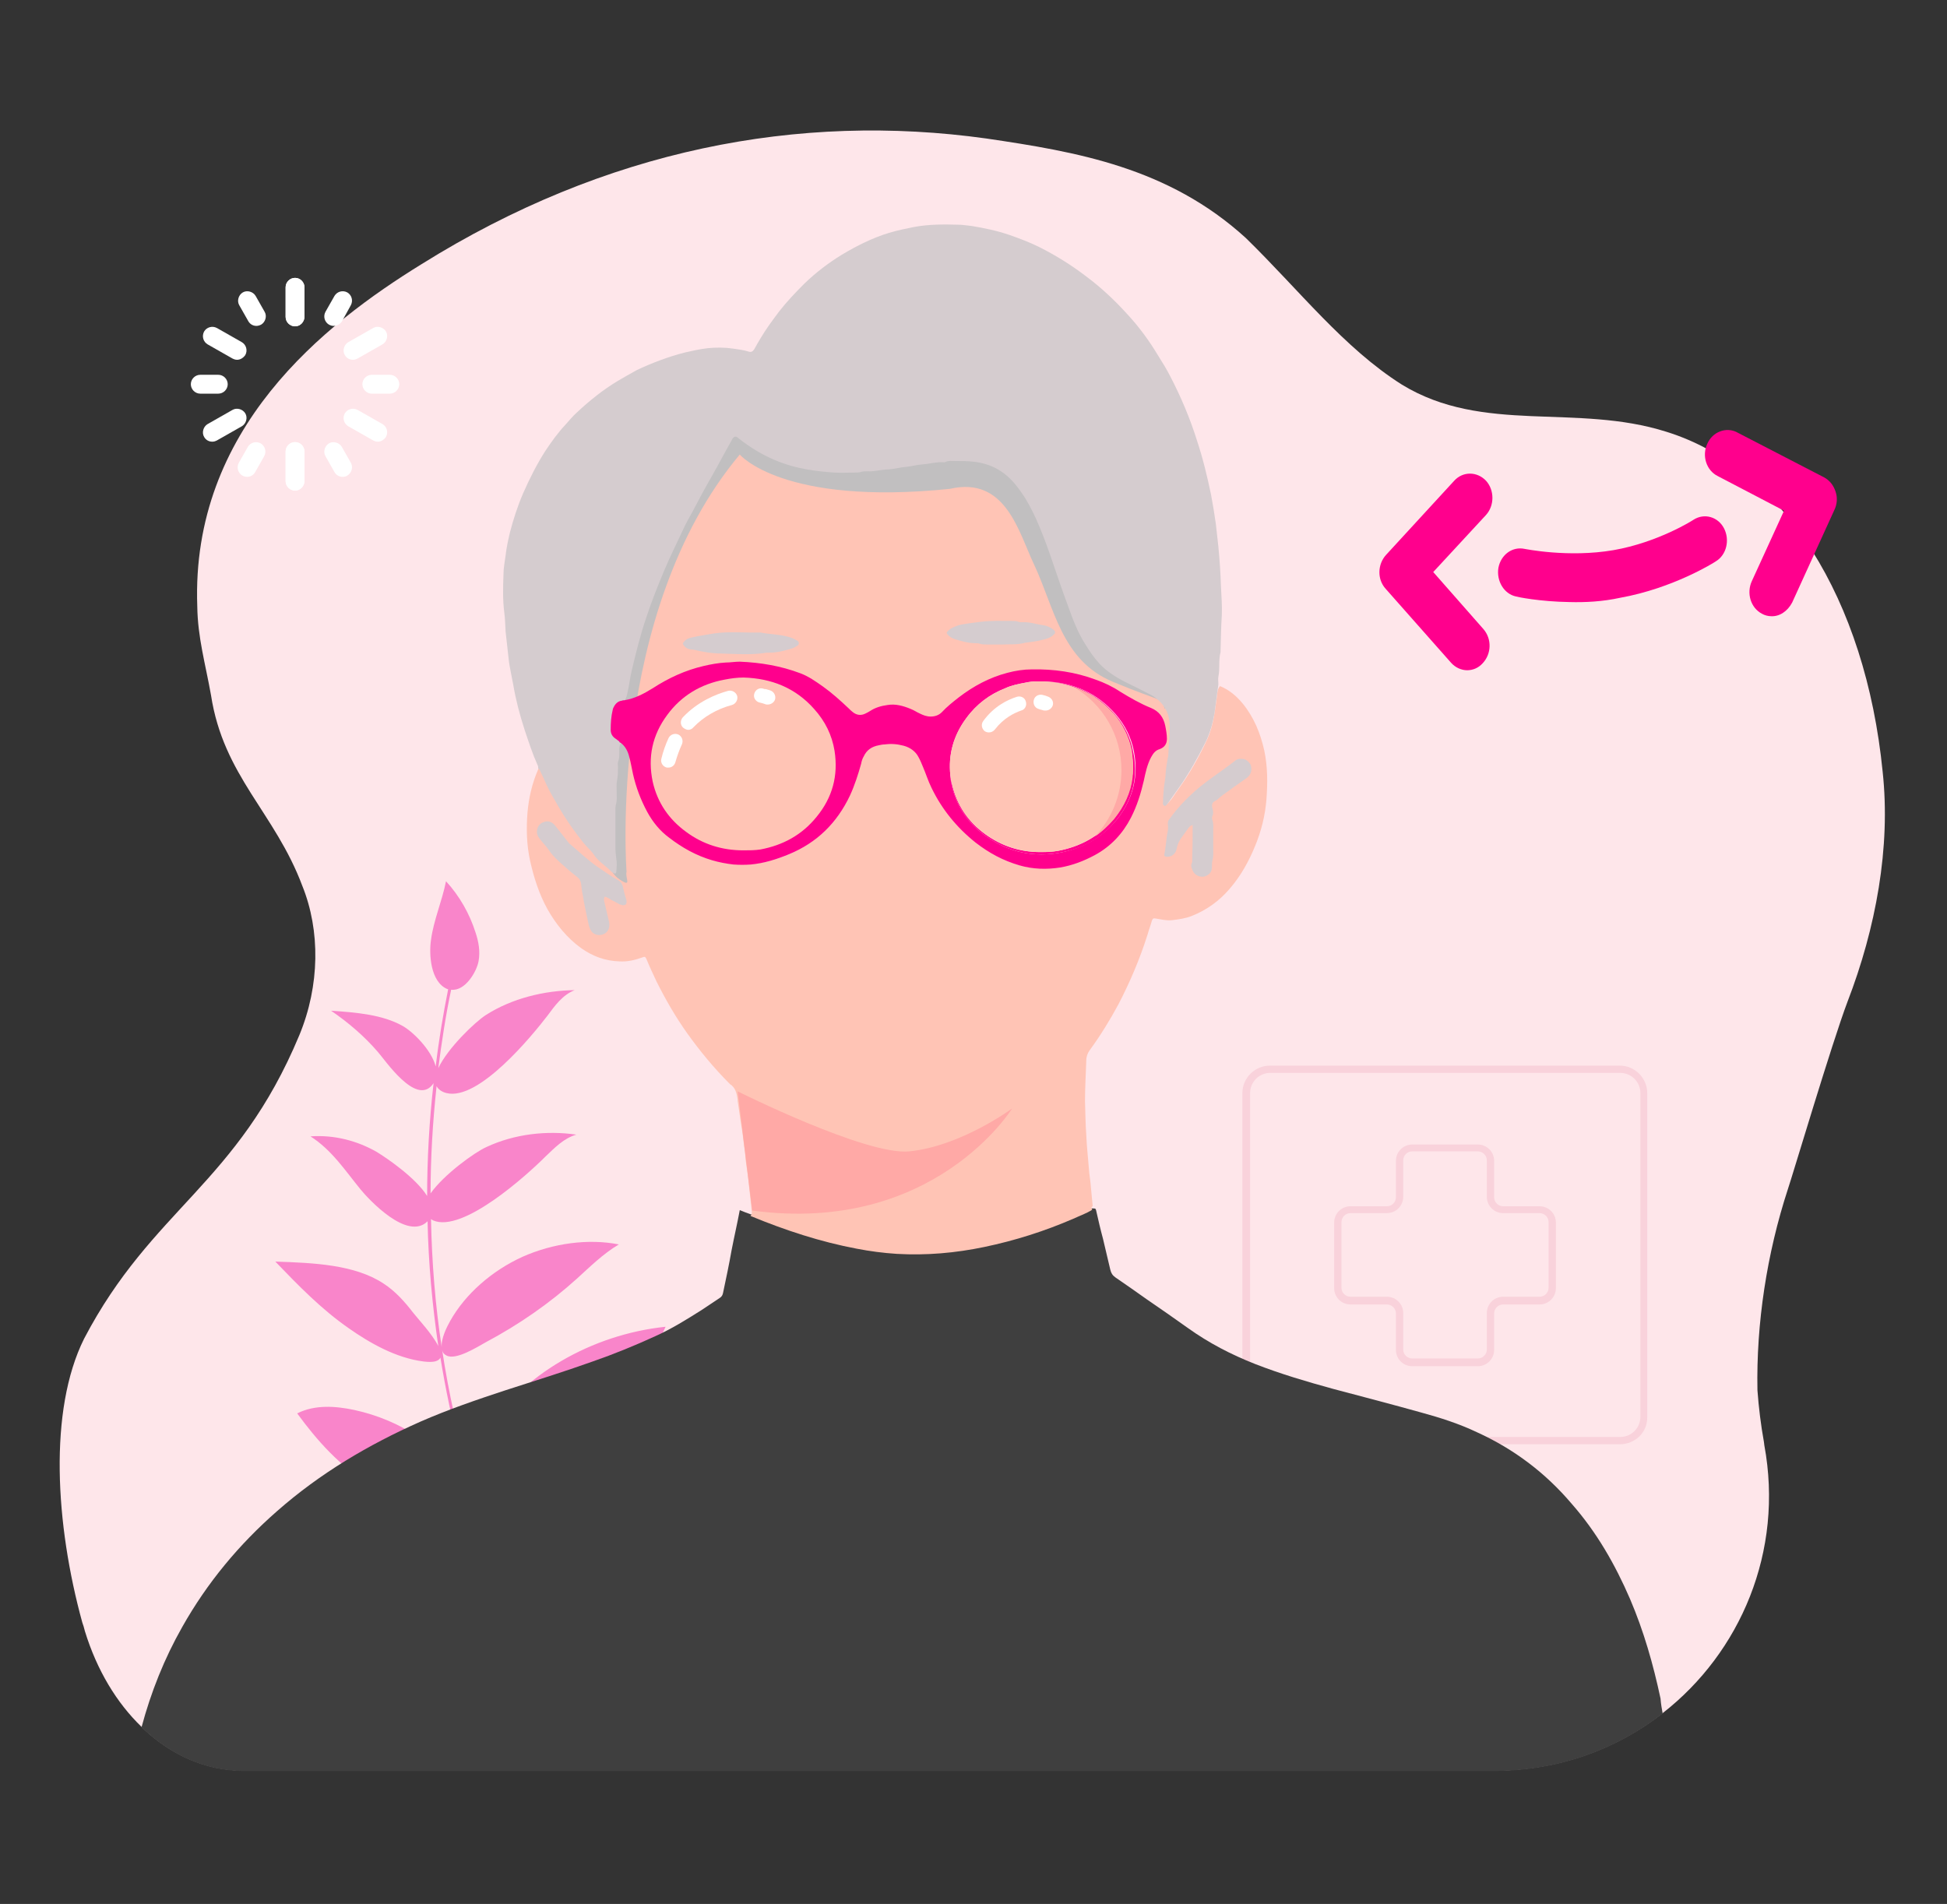 <?xml version="1.0" encoding="UTF-8"?> <svg xmlns="http://www.w3.org/2000/svg" xmlns:xlink="http://www.w3.org/1999/xlink" version="1.1" id="Calque_1" x="0px" y="0px" viewBox="0 0 454 444" style="enable-background:new 0 0 454 444;" xml:space="preserve"><rect x="0" y="0" width="454" height="444" fill="#333333" stroke="none"/> <style type="text/css"> .st0{fill:#FEE6EA;} .st1{fill:#F9DDC7;} .st2{fill:#D6E9ED;} .st3{opacity:0.29;fill:#01474C;} .st4{fill:#EDBA48;} .st5{fill:#FFCE76;} .st6{fill:#BFE0EF;} .st7{fill:#3F3F3F;} .st8{fill:#2A2C2D;} .st9{fill:#919191;} .st10{fill:#212428;} .st11{fill:#F7BE3E;} .st12{fill:#181A1C;} .st13{fill:#5C5F63;} .st14{fill:#1B1E21;} .st15{fill:#AF7768;} .st16{fill:#141C41;} .st17{fill:#3D2335;} .st18{opacity:0.56;fill:#774F31;} .st19{fill:#0F0C0D;} .st20{fill:#191D23;} .st21{fill:#68D5F2;} .st22{fill:#66AFB5;} .st23{fill:#F7AF7A;} .st24{fill:#E35B16;} .st25{fill:#F28A5C;} .st26{fill:#2D241E;} .st27{fill:#4B5360;} .st28{fill:#545860;} .st29{fill:#754365;} .st30{fill:#44181A;} .st31{fill:#FFFFFF;} .st32{fill:#FF845C;} .st33{fill:#EDC7AE;} .st34{fill:#3C3C49;} .st35{fill:#0B0B0C;} .st36{fill:#FF008D;} .st37{fill:#242330;} .st38{fill:#01474C;} .st39{fill:#535050;} .st40{fill:#FFD788;} .st41{fill:#45494C;} .st42{fill:#C3DADB;} .st43{opacity:0.3;fill:#FFFFFF;} .st44{fill:#F7B100;} .st45{fill:#D1DAF2;} .st46{fill:#ABD6ED;} .st47{fill:#C2E3F2;} .st48{fill:#97BFD3;} .st49{opacity:0.55;fill:#E4EBF9;} .st50{fill:#45484C;} .st51{fill:#F2E4F2;} .st52{fill:#D5E8EC;} .st53{fill:#F9C29D;} .st54{fill:#004773;} .st55{fill:#003A78;} .st56{fill:#150E2E;} .st57{fill:#50C7E2;} .st58{fill:#B56A76;} .st59{fill:#8F4056;} .st60{fill:#ABD8F7;} .st61{fill:#002B59;} .st62{fill:#A14861;} .st63{fill:#3374BA;} .st64{fill:#71A0DE;} .st65{fill:#1B409C;} .st66{fill:#2A3F6E;} .st67{fill:#ED9FE2;} .st68{fill:#E588DC;} .st69{fill:#FFC4B5;} .st70{fill:#FFA9A6;} .st71{fill:#8ABAFF;} .st72{fill:#F26979;} .st73{fill:#3D8CFF;} .st74{fill:#4997E8;} .st75{fill:#DBE9FF;} .st76{fill:#88EDD2;} .st77{fill:#0070BA;} .st78{fill:#353535;} .st79{fill:#28003B;} .st80{fill:#48EDC5;} .st81{fill:#2CE5B5;} .st82{fill:#F05D13;} .st83{fill:#F4B489;} .st84{fill:#FFF09E;} .st85{fill:#FFDCA3;} .st86{fill:#003882;} .st87{fill:#E1F4EF;} .st88{fill:#F9D2DB;} .st89{fill:#F7A281;} .st90{fill:#E5C8B1;} .st91{fill:#F2C8AE;} .st92{fill:#FFEBDC;} .st93{fill:#6FCDEB;} .st94{fill:#3A4A62;} .st95{fill:#1B283A;} .st96{fill:#F7EDEA;} .st97{fill:#D5C6C6;} .st98{fill:#4B1F3F;} .st99{fill:#B87A62;} .st100{fill:#EEC9AF;} .st101{clip-path:url(#SVGID_00000085963085409266573070000011095916606398346894_);fill:#F27060;} .st102{clip-path:url(#SVGID_00000085963085409266573070000011095916606398346894_);fill:#FFF3ED;} .st103{fill:#796257;} .st104{fill:#F3EDEA;} .st105{fill:#CA9883;} .st106{fill:#4B372D;} .st107{fill:#34231A;} .st108{fill:#56463D;} .st109{fill:#F7DCC6;} .st110{fill:#EAEBEC;} .st111{fill:#D0D2D3;} .st112{fill:#EA88B7;} .st113{fill:#50709C;} .st114{fill:#7D4C27;} .st115{fill:#D5CCCF;} .st116{fill:#6A3E1C;} .st117{fill:#3F2011;} .st118{fill:#79422D;} .st119{fill:#EF6C5E;} .st120{fill:#000543;} .st121{fill:#1D2C99;} .st122{fill:#F7AF74;} .st123{fill:#0B249E;} .st124{fill:#4DB4E8;} .st125{fill:#B2C3EB;} .st126{fill:#D7E1FC;} .st127{fill:#452A51;} .st128{fill:#6D72A0;} .st129{fill:#CE564D;} .st130{fill:#6EBDFF;} .st131{fill:#0959A7;} .st132{clip-path:url(#SVGID_00000071519957193471988770000010960238658565488524_);} .st133{fill:#BFE8DC;} .st134{fill:#AFDDCF;} .st135{fill:#E7EEF2;} .st136{opacity:0.47;fill:#DDF1F2;} .st137{fill:#FF5A62;} .st138{opacity:0.16;fill:#474747;} .st139{fill:#686868;} .st140{fill:#494949;} .st141{fill:#DDF1F2;} .st142{opacity:0.36;} .st143{fill:#84232C;} .st144{fill:#E53E46;} .st145{opacity:0.11;} .st146{opacity:0.47;fill:#7C8C8C;} .st147{fill:#B3CCE2;} .st148{fill:#FCD638;} .st149{fill:#FFD2A1;} .st150{fill:#8C6239;} .st151{fill:#F985CA;} .st152{fill:#F47AC9;} .st153{fill:#708FA0;} .st154{fill:#036B8A;} .st155{fill:#249AB5;} .st156{fill:#8DA6B7;} .st157{fill:#315259;} .st158{fill:#D9FDFF;} .st159{fill:#7391A8;} .st160{fill:#DFEAEA;} .st161{opacity:0.61;} .st162{fill:#A05D6A;} .st163{opacity:0.65;} .st164{opacity:0.31;} .st165{fill:#FFDEBD;} .st166{fill:#EBF5F3;} .st167{clip-path:url(#SVGID_00000161604011112849198260000001921207473162705814_);} .st168{clip-path:url(#SVGID_00000065052959851550321290000006401468490484472192_);fill:#F9DDC7;} .st169{clip-path:url(#SVGID_00000065052959851550321290000006401468490484472192_);fill:#F985CA;} .st170{clip-path:url(#SVGID_00000065052959851550321290000006401468490484472192_);} .st171{fill:#335276;} .st172{fill:none;} .st173{fill:#F4D3BD;} .st174{fill:#ED6BBF;} .st175{fill:#B2CFED;} .st176{fill:#C8E4E8;} .st177{opacity:0.4;fill:#F985CA;} .st178{opacity:0.4;fill:#D6E9ED;} .st179{fill:#2E2A4A;} .st180{fill:#9BB4E0;} .st181{fill:#8AA0C7;} .st182{fill:#BA4141;} .st183{fill:#FF5C97;} .st184{fill:#D4D4D4;} .st185{fill:#EBEBEB;} .st186{fill:#523B35;} .st187{fill:#FFFFFF;stroke:#2E2A4A;stroke-width:0.505;stroke-linecap:round;stroke-linejoin:round;stroke-miterlimit:10;} .st188{fill:#FFFFFF;stroke:#3F3F3F;stroke-width:0.514;stroke-linecap:round;stroke-linejoin:round;stroke-miterlimit:10;} .st189{fill:none;stroke:#3F3F3F;stroke-width:0.648;stroke-miterlimit:10;} .st190{fill:#FFFFFF;stroke:#3F3F3F;stroke-width:0.536;stroke-linecap:round;stroke-linejoin:round;stroke-miterlimit:10;} .st191{fill:none;stroke:#3F3F3F;stroke-width:1.944;stroke-miterlimit:10;} .st192{fill:#F985CA;stroke:#2E2A4A;stroke-width:0.56;stroke-linecap:round;stroke-linejoin:round;stroke-miterlimit:10;} .st193{opacity:0.66;fill:#EF6AC7;} .st194{fill:#FFFFFF;stroke:#2E2A4A;stroke-width:0.542;stroke-linecap:round;stroke-linejoin:round;stroke-miterlimit:10;} .st195{fill:#FFFFFF;stroke:#3F3F3F;stroke-width:0.523;stroke-linecap:round;stroke-linejoin:round;stroke-miterlimit:10;} .st196{fill:#FFFFFF;stroke:#2E2A4A;stroke-width:0.49;stroke-linecap:round;stroke-linejoin:round;stroke-miterlimit:10;} .st197{fill:none;stroke:#FFFFFF;stroke-width:0.734;stroke-miterlimit:10;} .st198{fill:#ED9FE2;stroke:#2E2A4A;stroke-width:0.56;stroke-linecap:round;stroke-linejoin:round;stroke-miterlimit:10;} .st199{fill:#FFFFFF;stroke:#2E2A4A;stroke-width:0.509;stroke-linecap:round;stroke-linejoin:round;stroke-miterlimit:10;} .st200{fill:#FFFFFF;stroke:#2E2A4A;stroke-width:0.51;stroke-linecap:round;stroke-linejoin:round;stroke-miterlimit:10;} .st201{fill:none;stroke:#3F3F3F;stroke-width:0.501;stroke-linecap:round;stroke-linejoin:round;stroke-miterlimit:10;} .st202{fill:#FFFFFF;stroke:#3F3F3F;stroke-width:0.451;stroke-linecap:round;stroke-linejoin:round;stroke-miterlimit:10;} .st203{fill:#EBB5BD;} .st204{fill:#F2C8AD;} .st205{fill:#DE4B7A;} .st206{fill:none;stroke:#205ABF;stroke-width:0.367;stroke-linecap:round;stroke-linejoin:round;stroke-miterlimit:10;} .st207{fill:none;stroke:#D1A95E;stroke-width:0.589;stroke-linecap:round;stroke-linejoin:round;stroke-miterlimit:10;} .st208{opacity:0.4;fill:#8EA6C2;} .st209{fill:#FEC4CD;} .st210{fill:#D6A5AD;} .st211{fill:#A13844;} .st212{fill:none;stroke:#7B92B8;stroke-width:0.367;stroke-linecap:round;stroke-linejoin:round;stroke-miterlimit:10;} .st213{opacity:0.4;fill:#A8C4E5;} .st214{fill:none;stroke:#2E2A4A;stroke-width:0.505;stroke-linecap:round;stroke-linejoin:round;stroke-miterlimit:10;} .st215{fill:#FFFFFF;stroke:#2E2A4A;stroke-width:0.441;stroke-linecap:round;stroke-linejoin:round;stroke-miterlimit:10;} .st216{fill:#54506E;} .st217{fill:none;stroke:#2E2A4A;stroke-width:0.674;stroke-linecap:round;stroke-linejoin:round;stroke-miterlimit:10;} .st218{fill:none;stroke:#FFFFFF;stroke-width:0.391;stroke-linecap:round;stroke-linejoin:round;stroke-miterlimit:10;} .st219{fill:none;stroke:#2E2A4A;stroke-width:0.441;stroke-linecap:round;stroke-linejoin:round;stroke-miterlimit:10;} .st220{fill:none;stroke:#C799A0;stroke-width:0.337;stroke-linecap:round;stroke-linejoin:round;stroke-miterlimit:10;} .st221{fill:#2B2B2B;} .st222{fill:#DAEBFE;} .st223{fill:#525252;} .st224{fill:#BAD9DD;} .st225{fill:#E04B3E;} .st226{fill:#5FD2ED;} .st227{fill:#345C7D;} .st228{fill:#EFC3A5;} .st229{fill:#ED6EBF;} .st230{fill:#600B47;} .st231{fill:#FFC6C2;} .st232{fill:#F4E5C6;} .st233{fill:#C8C8C8;} .st234{fill:#F6FAF3;} .st235{fill:none;stroke:#372D4F;stroke-width:0.259;stroke-linecap:round;stroke-linejoin:round;stroke-miterlimit:10;} .st236{fill:#63D0EA;} .st237{fill:none;stroke:#FFFFFF;stroke-width:0.259;stroke-linecap:round;stroke-linejoin:round;stroke-miterlimit:10;} .st238{fill:#372D4F;} .st239{fill:#B8F4E4;} .st240{fill:none;stroke:#372D4F;stroke-width:0.119;stroke-linecap:round;stroke-linejoin:round;stroke-miterlimit:10;} .st241{fill:none;stroke:#372D4F;stroke-width:0.129;stroke-linecap:round;stroke-linejoin:round;stroke-miterlimit:10;} .st242{fill:none;stroke:#F6FAF3;stroke-width:0.5;stroke-linecap:round;stroke-linejoin:round;stroke-miterlimit:10;} .st243{fill:none;stroke:#3F3F3F;stroke-width:0.5;stroke-linecap:round;stroke-linejoin:round;stroke-miterlimit:10;} .st244{fill:none;stroke:#372D4F;stroke-width:0.28;stroke-linecap:round;stroke-linejoin:round;stroke-miterlimit:10;} .st245{fill:none;stroke:#3F3F3F;stroke-width:0.219;stroke-miterlimit:10;} .st246{fill:#FBBE9D;} .st247{fill:#F1AF8A;} .st248{fill:#C7B4A3;} .st249{fill:#374E70;} .st250{fill:#687A8D;} .st251{fill:#20354F;} .st252{fill:#9F4746;} .st253{fill:#8E3838;} .st254{fill:#FCCBB1;} .st255{fill:#FFCCAB;} .st256{fill:#913D3D;} .st257{fill:#59321C;} .st258{fill:#A5757D;} .st259{fill:#EBB69C;} .st260{fill:#B24E4F;} .st261{fill:#E8AF97;} .st262{fill:#8A9896;} .st263{fill:#83A6B7;} .st264{fill:#688696;} .st265{fill:#B72B06;} .st266{fill:#C5420A;} .st267{fill:#FCD0B1;} .st268{fill:#F4F0F7;} .st269{fill:#80BFFF;} .st270{fill:#E29C49;} .st271{fill:#7E7483;} .st272{fill:#933438;} .st273{fill:#F7B356;} .st274{fill:#F5A433;} .st275{fill:#9B5B3E;} .st276{fill:#915036;} .st277{fill:#D27A22;} .st278{fill:#B0E2D4;} .st279{fill:#542A21;} .st280{fill:#3F1A15;} .st281{fill:#E5A189;} .st282{fill:#F5D8C9;stroke:#954A3B;stroke-width:1.795506e-02;stroke-miterlimit:10;} .st283{fill:#F5D8C9;} .st284{fill:#F5D8C9;stroke:#954A3B;stroke-width:1.705203e-02;stroke-miterlimit:10;} .st285{fill:#F2B69C;} .st286{fill:#E8A791;} .st287{fill:#997079;} .st288{fill:#30140F;} .st289{fill:#30140F;stroke:#30140F;stroke-width:5.321347e-02;stroke-miterlimit:10;} .st290{fill:#EFB289;} .st291{fill:#D8A397;} .st292{fill:#C1BFC0;} </style> <path class="st0" d="M430.8,233.6c-3.6,9.5-12.9,40.8-13.9,43.7c-4.9,15-7.4,31.3-7.1,46.9c0.3,4.1,0.8,8.1,1.5,12 c0,0.2,0.1,0.5,0.1,0.8c4.6,24.8-5.6,48.4-23.7,62.5c-10.8,8.4-24.3,13.4-39.3,13.4H56.7c-8.7,0-17-3.7-23.7-10.2 c-5.8-5.6-10.4-13.2-13.2-22.3c-0.2-0.8-0.4-1.5-0.6-2c-6.3-22.9-7.9-49.5,0.4-66.2c15.9-30.4,35.7-36,50.2-70.8 c4.8-11.6,4.9-24.4,0.7-34.8c-6.4-17.1-18.4-25.6-21.3-44.5c-1.3-7.3-3.1-13.4-3.2-20.7C44.5,100,75.6,75.6,98.3,61.6 c42.9-26.8,88-35.4,131.7-29.3c21,3.1,42.4,6.7,60.5,23.2c12.5,12.2,22.8,25.6,36.4,34.2c19,11.6,40.6,4.3,61.7,11 c27.3,8.5,46.4,39,50.4,79.3C440.9,197.6,437.4,216.5,430.8,233.6z"></path> <g> <path class="st151" d="M117.5,404h6.3c4.3-0.6,8.9-1.6,9.9-3.3c0-0.1,0.1-0.2,0.1-0.2c0.7,1.2,1.5,2.3,2.2,3.5h0.8 c-1.4-2.2-2.8-4.4-4.1-6.6c0.4,0.2,1,0.2,1.7-0.1c3.7-1.4,8.1-9,10.1-11.9c3-4.2,5.5-8.6,7.6-13.1c2.5-5.2,4.4-10.5,5.6-15.9 c-9.2,3.9-17.1,10.7-21.7,18.7c-1.3,2.3-5.4,15.2-4.5,20.3c-4.6-7.8-8.7-15.9-12.3-24.2c1.9,1.1,6-2,8.4-3.5 c4.1-2.6,7.7-5.8,10.9-9.2c5.6-6,9.8-12.9,13.2-19.8c-9.1,1-18.3,5.4-24.6,11.9c-4.2,4.4-9.4,12.4-8.9,18.1 c-2.9-6.9-5.4-13.9-7.6-21.1c0.5,0.5,1.1,0.8,2,0.9c2.9,0.3,8-3.5,10.1-4.9c3.3-2.2,6.4-4.8,9.4-7.3c9.2-7.9,18.4-16.4,23.1-26.9 c-17.3,1.8-33.6,11.3-42,24.7c-1,1.7-3.4,6.6-3.6,10.2c-2.8-9.7-5-19.5-6.5-29.5c0.1,0.6,0.4,1,1,1.3c2.2,1.2,7.2-2,9.2-3.1 c7.7-4.1,14.9-9.1,21.2-14.8c3.1-2.8,6.1-5.8,9.8-8c-7.1-1.4-15.3-0.3-22.5,2.9c-7.2,3.3-13.3,8.7-16.8,14.9 c-0.8,1.4-2.2,4.2-2,6.2c-1.5-9.8-2.3-19.8-2.5-29.9c0.2,0.1,0.3,0.2,0.5,0.3c6.9,3,21.9-10.6,26.2-14.9c2.1-2,4.3-4.3,7.2-5.1 c-6.8-1-14.4-0.2-21,2.9c-2.7,1.2-9.9,6.4-13,10.8c0-8.3,0.5-16.6,1.4-25c0.4,0.7,1.1,1.3,2.3,1.6c7.5,1.9,20-13.4,23.6-18.1 c1.7-2.3,3.5-4.8,6.3-5.9c-7.1,0.1-14.6,1.9-20.7,5.8c-2.5,1.6-8.9,7.7-11.1,12.4c0.8-6.1,1.7-12.2,3-18.3c3.3,0.4,6-4.3,6.4-6.7 c0.4-2.3,0-4.5-0.7-6.6c-1.4-4.4-3.7-8.5-6.9-12c-0.9,4.6-2.9,9.1-3.5,13.7c-0.5,3.4-0.1,9.7,3.7,11.4c0.1,0,0.2,0.1,0.3,0.1 c-1.2,6-2.2,12-2.9,18c-1-3.9-5.4-8.2-7.8-9.5c-4.7-2.6-10.7-3.1-16.6-3.5c4.1,2.8,7.8,6,10.9,9.6c1.7,1.9,8.8,12.5,12.7,7.7 c0.1-0.1,0.2-0.3,0.3-0.4c-1,8.8-1.5,17.6-1.5,26.3c-2.7-4.3-9.5-8.9-11.8-10.3c-4.4-2.5-9.7-4-15.4-3.6c5,3.2,8.1,8,11.7,12.4 c1.8,2.2,10.9,12.1,15.6,7.4c0.2,9.8,1.1,19.5,2.5,29.1c-1.4-2.8-4.7-6.3-5.8-7.7c-2-2.6-4.2-5.1-7-6.9c-6.7-4.4-16.2-4.8-25.2-5.1 c5.3,5.5,10.7,11.1,17.2,15.6c4.7,3.3,10.9,6.9,17.4,7.7c2.4,0.3,3.5-0.1,3.9-0.9c4.7,29.1,14.8,56.9,30,81.9 c-2.8-2.2-9.8-4.6-11.4-5.2c-10.5-4-21.6-7.2-33.1-9.5c3.1,4.9,6.4,9.8,11,13.6c4.6,3.9,10.6,6.7,17.5,6.9c0.3,0,0.6,0,1,0V404z"></path> <path class="st151" d="M98.2,363.1c5.5,1.3,10.4,3.8,14.7,6.7c2.3,1.5,10.1,5.4,5.3,8c-3.8,2-11.5,1.5-15.4,1.3 c-5.3-0.2-10.3-1.2-14.9-3.1c-5.7-2.4-10.4-6.1-15-9.8C80.9,361.9,90.3,361.2,98.2,363.1z"></path> <path class="st151" d="M82.6,328.8c11,2.4,20.1,8.6,25.5,16.9c0.8,1.3,3.5,4.4,1.9,5.9c-1.4,1.3-6.6,0.3-8.1,0.1 c-5.8-0.8-11.1-2.8-15.6-5.5c-7.1-4.3-12.4-10.3-17-16.6C73.5,327.5,78.3,327.9,82.6,328.8z"></path> </g> <g> <g> <path class="st88" d="M344.6,318.6h-15.3c-2.1,0-3.8-1.7-3.8-3.8v-8.5c0-1.2-1-2.1-2.1-2.1h-8.5c-2.1,0-3.8-1.7-3.8-3.8v-15.3 c0-2.1,1.7-3.8,3.8-3.8h8.5c1.2,0,2.1-1,2.1-2.1v-8.5c0-2.1,1.7-3.8,3.8-3.8h15.3c2.1,0,3.8,1.7,3.8,3.8v8.5c0,1.2,1,2.1,2.1,2.1 h8.5c2.1,0,3.8,1.7,3.8,3.8v15.3c0,2.1-1.7,3.8-3.8,3.8h-8.5c-1.2,0-2.1,1-2.1,2.1v8.5C348.4,316.9,346.7,318.6,344.6,318.6z M314.9,282.9c-1.2,0-2.1,1-2.1,2.1v15.3c0,1.2,1,2.1,2.1,2.1h8.5c2.1,0,3.8,1.7,3.8,3.8v8.5c0,1.2,1,2.1,2.1,2.1h15.3 c1.2,0,2.1-1,2.1-2.1v-8.5c0-2.1,1.7-3.8,3.8-3.8h8.5c1.2,0,2.1-1,2.1-2.1v-15.3c0-1.2-1-2.1-2.1-2.1h-8.5c-2.1,0-3.8-1.7-3.8-3.8 v-8.5c0-1.2-1-2.1-2.1-2.1h-15.3c-1.2,0-2.1,1-2.1,2.1v8.5c0,2.1-1.7,3.8-3.8,3.8H314.9z"></path> </g> <g> <path class="st88" d="M377.7,336.8h-81.6c-3.5,0-6.4-2.9-6.4-6.4v-75.5c0-3.5,2.9-6.4,6.4-6.4h81.6c3.5,0,6.4,2.9,6.4,6.4v75.5 C384.2,334,381.3,336.8,377.7,336.8z M296.2,250.2c-2.6,0-4.7,2.1-4.7,4.7v75.5c0,2.6,2.1,4.7,4.7,4.7h81.6c2.6,0,4.7-2.1,4.7-4.7 v-75.5c0-2.6-2.1-4.7-4.7-4.7H296.2z"></path> </g> </g> <path class="st7" d="M387.7,399.6c-10.8,8.4-24.3,13.4-39.3,13.4H56.7c-8.7,0-17-3.7-23.7-10.2c2.2-8.2,5.3-16,9.5-23.4 c5.8-10.3,13.2-19.2,22.1-27c10-8.8,21.3-15.5,33.5-20.9c6.4-2.8,13.1-5.1,19.8-7.3c6.8-2.2,13.6-4.3,20.3-6.7 c4.9-1.7,9.8-3.7,14.6-5.9c3.8-1.7,7.3-3.9,10.8-6.1c1.4-0.9,2.8-1.9,4.2-2.8c0.5-0.3,0.7-0.7,0.8-1.2c0.7-3.3,1.4-6.6,2-10 c0.6-3.1,1.3-6.1,1.9-9.3c0.9,0.4,1.8,0.7,2.6,1c1.3-0.1,2.3,0.6,3.5,1c8.5,3.2,17.1,5.9,26.1,7c8.5,1.1,16.9,0.6,25.3-1.2 c7.7-1.6,15.1-4.2,22.3-7.4c0.8-0.4,1.6-0.7,2.4-0.8c0.7,0,0.8,0,0.9,0.5c0.5,2.2,1,4.4,1.6,6.6c0.6,2.4,1.1,4.8,1.7,7.2 c0.2,0.8,0.5,1.3,1.2,1.8c2.5,1.7,4.9,3.4,7.3,5.1c3.2,2.2,6.4,4.4,9.6,6.7c4.9,3.5,10.1,6.2,15.7,8.4c5.9,2.3,12,4.1,18.2,5.8 c6.8,1.8,13.7,3.6,20.5,5.5c4.4,1.2,8.8,2.6,13,4.6c8.6,3.9,16,9.5,22.1,16.7c5.8,6.6,10.1,14.1,13.6,22.2 c3.2,7.5,5.4,15.2,7.1,23.2C387.3,397.4,387.5,398.5,387.7,399.6z"></path> <path class="st69" d="M254.7,282.1c-1.4,0.9-2.9,1.4-4.4,2.1c-6.7,2.9-13.6,5.1-20.8,6.6c-6.7,1.4-13.5,2-20.4,1.6 c-3.1-0.2-6.2-0.6-9.3-1.2c-8.5-1.6-16.7-4.3-24.7-7.6c0,0-0.1-0.1-0.1-0.1c0.4-0.3,0.3-0.7,0.3-1.1c-0.2-1.8-0.4-3.6-0.6-5.4 c-0.2-2.1-0.5-4.2-0.8-6.3c-0.1-1.2-0.2-2.3-0.4-3.5c-0.2-1.7-0.4-3.4-0.7-5.1c-0.3-1.8-0.5-3.6-0.8-5.4c0-0.1,0-0.2,0-0.3 c-0.2-1.4-0.5-2.8-1.8-3.6c-3.7-3.7-7-7.7-10-11.9c-2.7-3.8-5-7.8-7.1-12c-0.8-1.7-1.6-3.4-2.3-5.1c-0.3-0.7-0.4-0.8-1.1-0.5 c-1.7,0.6-3.4,1-5.2,0.9c-3.4-0.1-6.3-1.2-9-3.1c-3.3-2.4-5.8-5.5-7.8-9c-2-3.6-3.2-7.4-4.1-11.4c-0.8-3.7-0.9-7.4-0.6-11.2 c0.3-3.5,1.1-6.9,2.5-10.1c0-0.1,0.1-0.2,0.2-0.2c0.9,0.1,1,0.9,1.3,1.5c2.6,5.9,5.9,11.3,10,16.2c1.6,1.9,3.3,3.9,5.3,5.4 c0.3,0.2,0.6,0.7,1,0.5c0.4-0.2,0.3-0.7,0.2-1.1c-0.4-3-0.3-5.9-0.3-8.9c0-6,0.6-12,0.9-18c0-0.5,0.1-1,0.6-1.3 c0.8-0.2,1.2,0.4,1.6,0.9c0.8,1,1,2.3,1.3,3.5c0.7,3.3,1.6,6.6,3,9.7c2.9,6.3,8,9.8,14.1,12.4c11.6,4.8,28.5-1.8,33.6-15 c0.8-2.1,1.7-4.2,2.2-6.5c0.7-2.9,2.4-4.7,5.5-5c1.6-0.2,3.1-0.2,4.7,0.3c1.8,0.5,3.3,1.5,4.1,3.3c0.6,1.3,1.2,2.7,1.7,4.1 c3.3,8.6,9.1,15,17.3,19.1c10.3,5,22.6,0.9,28.1-7.1c2.2-3.2,3.5-6.8,4.3-10.6c0.3-1.3,0.6-2.7,1.1-4c0.6-1.7,1.3-3.3,3.2-4 c0.6-0.2,0.9-0.7,1.1-1.4c0.9-2.8-0.7-6.5-3.4-7.7c-2.4-1-4.6-2.3-6.8-3.6c-7.6-4.6-15.8-6.2-24.5-4.8c-4.6,0.7-8.7,2.9-12.4,5.7 c-1.3,1-2.7,2-3.8,3.2c-1.7,1.8-3.7,2-5.8,1c-1.3-0.6-2.6-1.3-4-1.7c-2.4-0.8-4.7-0.3-6.9,0.8c-0.3,0.2-0.6,0.3-0.9,0.5 c-2.1,1.1-3,0.9-4.8-0.6c-1.7-1.5-3.3-3-5-4.4c-4.2-3.5-9.1-5.2-14.4-6c-9.4-1.6-18,0.4-25.9,5.5c-1.4,0.9-2.9,1.7-4.5,2.3 c-0.8,0.3-1.7,0.8-2.6,0.4c0.1-2.6,0.8-5.2,1.4-7.7c2.2-10,5.8-19.5,10.1-28.7c3.9-8.2,8.4-16.1,12.8-24c1-1.7,1.5-1.8,3.1-0.6 c5.7,4.3,12.1,6.6,19.2,7.2c6.2,0.6,12.3-0.2,18.4-1.1c4.7-0.6,9.3-1.5,14-1.4c2.4,0.1,4.7,0.4,6.9,1.4c2.4,1.1,4.3,2.8,5.9,4.9 c3,3.8,4.8,8.2,6.5,12.6c2.5,6.8,4.5,13.8,7.5,20.4c2.5,5.6,6,10.3,11.9,12.8c1.6,0.7,3.2,1.5,4.8,2.4c3.2,1.7,4.9,4.4,4.9,8.1 c0,5-0.8,9.9-1.4,14.8c-0.1,0.9-0.2,1.8,0,2.8c1.3-1.1,2-2.5,2.9-3.7c2.6-3.6,4.8-7.5,6.7-11.6c1.5-3.3,1.8-6.8,2.3-10.3 c0.1-0.7,0.1-1.5,0.7-2.1c2.2,0.9,3.9,2.4,5.3,4.1c2.6,3.2,4.1,6.9,5,10.9c0.8,3.8,0.8,7.6,0.5,11.5c-0.3,3.7-1.2,7.3-2.6,10.7 c-1.5,3.7-3.4,7.1-6,10.1c-2.4,2.8-5.3,4.9-8.8,6.3c-1.5,0.6-3.1,0.8-4.7,1c-1.3,0.1-2.5-0.2-3.7-0.4c-0.6-0.1-0.7,0-0.9,0.5 c-0.3,1.1-0.7,2.1-1,3.2c-1.8,5.7-4.1,11.1-6.8,16.3c-2,3.7-4.2,7.3-6.7,10.7c-0.5,0.7-0.8,1.5-0.8,2.4c-0.1,3.2-0.3,6.4-0.3,9.5 c0.1,2.6,0.1,5.3,0.3,7.9c0.1,2.6,0.4,5.1,0.6,7.7c0.1,1.6,0.4,3.1,0.5,4.7c0.1,1.4,0.3,2.8,0.4,4.2 C254.5,281.4,254.4,281.8,254.7,282.1z"></path> <path class="st36" d="M260.9,190.5c-3.4,4.6-8,7.3-13.5,8.3c-6.2,1.2-12,0-17.2-3.6c-4.7-3.2-7.6-7.7-8.5-13.3 c-0.1-0.4-0.1-0.7-0.1-1.1c0.1,0.7,0.2,1.4,0.4,2.1c1.1,4.8,3.7,8.7,7.7,11.6c3.8,2.8,8.1,4.2,12.8,4.2h0.3c1.4,0,2.7-0.1,4-0.3 c5.2-1,9.6-3.4,12.9-7.5c2.4-3,3.9-6.2,4.3-9.7c0.3-2,0.2-4.1-0.3-6.3c-0.6-3.2-2.1-6.1-4.3-8.6c-0.3-0.4-0.6-0.7-1-1 c-0.1-0.1-0.2-0.2-0.2-0.2c0,0-0.1-0.1-0.1-0.1c-1.3-1.2-2.6-2.3-4.1-3.1c0,0,0,0,0,0c-0.1-0.1-0.3-0.1-0.4-0.2 c-0.1,0-0.1-0.1-0.2-0.1c-0.1,0-0.1-0.1-0.2-0.1c-3.1-1.6-6.5-2.4-10.2-2.6c-0.2,0-0.3,0-0.5,0c0.3,0,0.5,0,0.8,0 c6.6,0.2,12.2,2.6,16.6,7.6c2.2,2.5,3.7,5.5,4.3,8.7C265.4,180.8,264.3,185.9,260.9,190.5z"></path> <path class="st115" d="M278.1,192.4c-0.7,0.2-0.9,0.6-1.2,1c-0.4,0.6-0.9,1.2-1.3,1.8c-0.6,0.8-1,1.6-1.2,2.6 c-0.2,1.3-1.2,2.1-2.4,2c-0.4,0-0.6-0.3-0.5-0.6c0.4-1.8,0.4-3.6,0.8-5.4c0.1-0.5,0.1-1.1,0-1.7c0-0.4,0.1-0.8,0.4-1.1 c1.7-2.4,3.7-4.5,5.8-6.4c1.9-1.7,3.9-3.1,6-4.6c1.2-0.9,2.4-1.7,3.5-2.6c0.6-0.5,1.2-0.5,1.9-0.4c0.7,0,1.7,1,1.8,1.6 c0.3,1.2-0.1,2.2-1.1,2.9c-1.9,1.3-3.8,2.7-5.6,4c-0.6,0.4-1,1-1.7,1.3c-0.6,0.3-0.8,0.9-0.6,1.6c0.2,0.7,0.3,1.3,0,1.9 c-0.1,0.3-0.1,0.6,0,0.9c0.3,0.8,0.2,1.6,0.2,2.4c0,1.4,0,2.8,0,4.2c0,1,0.1,1.9-0.2,2.9c-0.1,0.5-0.1,1-0.1,1.5 c0,0.8-0.3,1.4-0.9,1.8c-1.2,0.9-3,0.4-3.6-1c-0.2-0.5-0.5-1.1-0.2-1.7c0.1-0.2,0.1-0.4,0.1-0.6c0-0.4,0-0.7,0-1.1 C278.1,197.4,278.1,194.9,278.1,192.4z"></path> <path class="st115" d="M141,209.1c-0.2,0.4-0.2,0.7-0.1,1.1c0.4,1.6,0.7,3.1,1.1,4.7c0.2,1,0.1,1.9-0.7,2.6 c-1.1,0.9-2.8,0.7-3.5-0.5c-0.5-0.8-0.6-1.7-0.8-2.6c-0.4-1.9-0.8-3.7-1.1-5.6c-0.2-0.9-0.3-1.8-0.4-2.7c-0.1-0.6-0.3-1.1-0.8-1.5 c-1.3-1-2.6-2.1-3.8-3.2c-1-0.9-2-1.8-2.8-3c-0.6-0.9-1.4-1.7-2.1-2.6c-0.4-0.5-0.8-1-0.8-1.8c0-1.1,0.6-2,1.6-2.3 c1-0.4,1.9-0.1,2.7,0.9c1,1.3,2,2.5,3,3.8c0.2,0.2,0.3,0.4,0.5,0.5c2.1,1.8,4.1,3.7,6.4,5.3c1.6,1.1,3.2,2.2,4.8,3.1 c0.5,0.3,0.8,0.7,1,1.3c0.2,1,0.5,2.1,0.8,3.1c0.1,0.2,0.1,0.5,0.1,0.7c0,0.4-0.2,0.6-0.6,0.7c-0.4,0-0.7-0.1-1-0.2 c-0.6-0.3-1.2-0.7-1.9-1C142,209.5,141.5,209.2,141,209.1z"></path> <path class="st115" d="M159.2,150.1c0.4-0.8,1.1-1.2,1.9-1.4c1.8-0.4,3.6-0.7,5.5-1c3.6-0.5,7.2-0.1,10.7-0.2c2,0.4,4.1,0.4,6.1,0.9 c0.9,0.2,1.7,0.5,2.5,1c0.5,0.3,0.5,0.9,0,1.2c-0.5,0.3-1,0.6-1.5,0.7c-1.6,0.5-3.3,0.9-5,0.9c-0.2,0-0.4,0-0.6,0 c-3.6,0.6-7.2,0.3-10.7,0.2c-2.1,0-4.3-0.4-6.4-0.9C160.7,151.5,159.7,151.2,159.2,150.1z"></path> <path class="st115" d="M233.9,150.3c-1.5,0-2.6,0-3.6,0c-0.7,0-1.3,0-1.9-0.2c-0.3-0.1-0.6-0.1-0.9-0.1c-1.7,0-3.4-0.5-5-1 c-0.6-0.2-1.2-0.6-1.6-1.1c-0.2-0.2-0.2-0.5,0.1-0.7c0.2-0.2,0.4-0.4,0.7-0.6c0.7-0.4,1.5-0.7,2.2-0.9c1.6-0.3,3.2-0.5,4.8-0.7 c2.4-0.3,4.8-0.2,7.2-0.2c0.6,0,1.1,0,1.6,0.2c0.3,0.1,0.6,0.1,0.9,0.1c1.7-0.1,3.3,0.5,4.9,0.7c0.8,0.1,1.6,0.5,2.3,1 c0.5,0.4,0.6,0.8,0.1,1.2c-0.7,0.7-1.6,1-2.6,1.2c-1.4,0.4-2.8,0.5-4.1,0.7C237.2,150.4,235.4,150.2,233.9,150.3z"></path> <path class="st291" d="M144.5,173c0.2,0.1,0.3,0.2,0.3,0.3C144.7,173.3,144.6,173.2,144.5,173z"></path> <g> <g> <g> <path class="st31" d="M68.8,76.1c-1.2,0-2.2-1-2.2-2.2V67c0-1.2,1-2.2,2.2-2.2c1.2,0,2.2,1,2.2,2.2v6.9 C70.9,75.1,70,76.1,68.8,76.1z"></path> </g> <g> <path class="st31" d="M59.8,76c-0.8,0-1.5-0.4-1.9-1.1l-2.1-3.7c-0.6-1-0.2-2.4,0.8-3c1-0.6,2.4-0.2,3,0.8l2.1,3.7 c0.6,1,0.2,2.4-0.8,3C60.5,75.9,60.1,76,59.8,76z"></path> </g> <g> <path class="st31" d="M55.3,83.9c-0.4,0-0.7-0.1-1.1-0.3l-5.8-3.3c-1-0.6-1.4-1.9-0.8-3c0.6-1,1.9-1.4,3-0.8l5.8,3.3 c1,0.6,1.4,1.9,0.8,3C56.7,83.5,56,83.9,55.3,83.9z"></path> </g> <g> <path class="st31" d="M50.9,91.8h-4.2c-1.2,0-2.2-1-2.2-2.2s1-2.2,2.2-2.2h4.2c1.2,0,2.2,1,2.2,2.2S52.1,91.8,50.9,91.8z"></path> </g> </g> <g> <g> <path class="st31" d="M68.8,76.1c-1.2,0-2.2-1-2.2-2.2V67c0-1.2,1-2.2,2.2-2.2c1.2,0,2.2,1,2.2,2.2v6.9 C71,75.1,70,76.1,68.8,76.1z"></path> </g> <g> <path class="st31" d="M77.8,76c-0.4,0-0.7-0.1-1.1-0.3c-1-0.6-1.4-1.9-0.8-3l2.1-3.7c0.6-1,1.9-1.4,3-0.8c1,0.6,1.4,1.9,0.8,3 L79.7,75C79.3,75.6,78.5,76,77.8,76z"></path> </g> <g> <path class="st31" d="M82.3,83.9c-0.8,0-1.5-0.4-1.9-1.1c-0.6-1-0.2-2.4,0.8-3l5.8-3.3c1-0.6,2.4-0.2,3,0.8c0.6,1,0.2,2.4-0.8,3 l-5.8,3.3C83,83.8,82.7,83.9,82.3,83.9z"></path> </g> <g> <path class="st31" d="M90.9,91.8h-4.2c-1.2,0-2.2-1-2.2-2.2s1-2.2,2.2-2.2h4.2c1.2,0,2.2,1,2.2,2.2S92.1,91.8,90.9,91.8z"></path> </g> </g> <g> <g> <path class="st31" d="M68.8,114.4c-1.2,0-2.2-1-2.2-2.2v-6.9c0-1.2,1-2.2,2.2-2.2c1.2,0,2.2,1,2.2,2.2v6.9 C71,113.4,70,114.4,68.8,114.4z"></path> </g> <g> <path class="st31" d="M79.9,111.2c-0.8,0-1.5-0.4-1.9-1.1l-2.1-3.7c-0.6-1-0.2-2.4,0.8-3c1-0.6,2.4-0.2,3,0.8l2.1,3.7 c0.6,1,0.2,2.4-0.8,3C80.7,111.1,80.3,111.2,79.9,111.2z"></path> </g> <g> <path class="st31" d="M88.1,103c-0.4,0-0.7-0.1-1.1-0.3l-5.8-3.3c-1-0.6-1.4-1.9-0.8-3c0.6-1,1.9-1.4,3-0.8l5.8,3.3 c1,0.6,1.4,1.9,0.8,3C89.5,102.6,88.8,103,88.1,103z"></path> </g> </g> <g> <g> <path class="st31" d="M68.8,114.4c-1.2,0-2.2-1-2.2-2.2v-6.9c0-1.2,1-2.2,2.2-2.2s2.2,1,2.2,2.2v6.9 C70.9,113.4,70,114.4,68.8,114.4z"></path> </g> <g> <path class="st31" d="M57.6,111.2c-0.4,0-0.7-0.1-1.1-0.3c-1-0.6-1.4-1.9-0.8-3l2.1-3.7c0.6-1,1.9-1.4,3-0.8c1,0.6,1.4,1.9,0.8,3 l-2.1,3.7C59.1,110.8,58.4,111.2,57.6,111.2z"></path> </g> <g> <path class="st31" d="M49.5,103c-0.8,0-1.5-0.4-1.9-1.1c-0.6-1-0.2-2.4,0.8-3l5.8-3.3c1-0.6,2.4-0.2,3,0.8c0.6,1,0.2,2.4-0.8,3 l-5.8,3.3C50.2,102.9,49.9,103,49.5,103z"></path> </g> </g> </g> <g> <path class="st36" d="M342.1,156.3c-1.3,0-2.7-0.6-3.7-1.7l-15.3-17.3c-2-2.2-1.9-5.7,0.1-7.9l15.9-17.3c2-2.2,5.3-2.2,7.4,0 c2,2.2,2,5.8,0,8l-12.3,13.3l11.7,13.3c2,2.3,1.9,5.8-0.2,8C344.7,155.8,343.4,156.3,342.1,156.3"></path> <path class="st36" d="M366,140.4c-7-0.1-12.2-1.2-12.5-1.3c-2.8-0.6-4.6-3.6-4.1-6.7c0.6-3.1,3.3-5,6.1-4.4 c0.1,0,10.2,2.1,20.7,0.3c10.4-1.8,18.6-7,18.7-7.1c2.5-1.6,5.7-0.7,7.1,2c1.4,2.7,0.6,6.2-1.9,7.7c-0.4,0.3-10,6.3-22.3,8.5 C373.7,140.3,369.6,140.5,366,140.4"></path> <path class="st36" d="M413,143.7c-0.7,0-1.5-0.2-2.2-0.6c-2.6-1.4-3.6-4.8-2.3-7.6l7.5-16.4l-15.5-8.1c-2.6-1.3-3.7-4.7-2.4-7.5 c1.2-2.8,4.4-4,6.9-2.7l20.3,10.5c1.3,0.7,2.2,1.8,2.7,3.3c0.5,1.4,0.4,3-0.3,4.4l-9.8,21.5C416.8,142.6,414.9,143.8,413,143.7"></path> </g> <path class="st70" d="M172,254.5c0,0,30,15,40,14c12.1-1.2,24-10,24-10s-18.2,29.5-60.6,23.8L172,254.5z"></path> <path class="st292" d="M146.1,203.3c0,0-4.6-60.3,26.4-97.3c0,0,10,12,49,8c13-3,16,10,19.6,17.6c4.8,10.2,6.4,22.4,18.4,27.4 s11.2,3.5,12.1,6.3l1.9-2.3l-40.1-62.7L161.5,97l-22,76.4l2,25.9c0,0,0,3.8,3,5.8S145.7,204.7,146.1,203.3z"></path> <path class="st115" d="M144.8,173.3c-0.3,0.4-0.4,0.9-0.4,1.4c0,1,0.1,2-0.3,3c-0.1,0.4,0,0.8,0,1.2c0,1,0,2-0.2,3 c-0.2,0.9-0.1,1.9-0.1,2.9c0,1,0.1,1.9-0.2,2.9c-0.1,0.4-0.1,0.8-0.1,1.2c0,2.9,0,5.8,0,8.7c0,0.9,0.1,1.7,0.2,2.6 c0.2,1,0.1,2.1,0,3.2c0,0.2-0.3,0.4-0.4,0.3c-0.3-0.2-0.7-0.3-0.9-0.6c-1.3-1.3-3-2.3-4-3.9c-0.6-0.9-1.6-1.7-2.3-2.6 c-2.1-2.6-4-5.3-5.7-8.2c-1.1-1.9-2.2-3.7-3.1-5.7c-0.4-0.9-0.8-1.8-1.2-2.6c-0.1-0.3-0.3-0.7-0.6-0.9c0-0.3,0-0.6-0.2-0.9 c-1.2-2.7-2.1-5.5-3-8.2c-1.1-3.4-2-6.8-2.6-10.3c-0.2-1-0.4-2.1-0.6-3.1c-0.2-1-0.4-2.1-0.5-3.1c-0.2-2.1-0.5-4.2-0.7-6.3 c-0.1-1.5-0.1-2.9-0.3-4.4c-0.4-3-0.3-6-0.2-8.9c0-1.5,0.3-3,0.5-4.5c0.2-1.8,0.6-3.6,1-5.3c0.8-3.1,1.8-6.2,3.1-9.2 c1.5-3.4,3.2-6.8,5.2-9.9c1.4-2.1,2.9-4.2,4.6-6c0.9-1,1.7-2,2.7-2.9c3-2.8,6.1-5.3,9.6-7.4c1.4-0.8,2.9-1.7,4.4-2.5 c3.6-1.7,7.3-3.1,11.2-4.1c1.8-0.4,3.5-0.8,5.3-1c2-0.2,4-0.2,6,0.1c1.2,0.2,2.4,0.3,3.6,0.7c0.6,0.2,1-0.1,1.3-0.6 c0.5-0.9,1-1.8,1.5-2.6c1.3-2.2,2.8-4.2,4.3-6.2c1.8-2.3,3.8-4.4,5.9-6.5c2.7-2.6,5.6-4.8,8.7-6.7c3.5-2.1,7.1-3.9,11-5.1 c2-0.6,4-1,6-1.4c3.4-0.6,6.7-0.6,10.1-0.5c1.1,0,2.1,0.2,3.2,0.3c3,0.5,5.9,1.1,8.8,2.1c2.3,0.8,4.7,1.7,6.9,2.8 c3.8,1.9,7.5,4.2,10.9,6.8c3.5,2.6,6.7,5.6,9.6,8.8c2.8,3,5.2,6.3,7.3,9.8c1,1.6,2,3.2,2.8,4.8c2.5,4.8,4.6,9.8,6.2,14.9 c1.4,4.2,2.4,8.4,3.3,12.7c0.4,2.2,0.8,4.5,1.1,6.7c0.2,1.8,0.4,3.6,0.6,5.4c0.3,3.1,0.5,6.1,0.6,9.2c0.1,2.3,0.3,4.5,0.2,6.8 c-0.2,2.9-0.2,5.8-0.3,8.6c-0.5,1.9-0.1,3.8-0.5,5.7c-0.1,0.6,0,1.2,0,1.8c-0.3,2.2-0.6,4.5-0.9,6.7c-0.4,2.3-1,4.5-2,6.6 c-1.9,3.8-3.9,7.4-6.3,10.8c-0.9,1.3-1.8,2.5-2.7,3.8c-0.1,0.1-0.2,0.2-0.3,0.3c-0.1,0.1-0.3,0.2-0.4,0.1c-0.1,0-0.2-0.2-0.3-0.3 c-0.1-0.2,0-0.4,0-0.6c0-1.1,0.1-2.2,0.2-3.3c0.1-1.1,0.4-2.3,0.4-3.4c0.1-1.2,0.3-2.4,0.5-3.6c0-0.1,0.1-0.2,0.1-0.3 c0.1-2.7,0.5-5.3,0.3-8c-0.2-2.4-1.4-4.3-3.3-5.7c-0.5-0.4-1.1-0.7-1.7-1c-1.8-0.9-3.7-1.9-5.6-2.8c-2.1-1.1-4.1-2.4-5.7-4.1 c-1.3-1.4-2.3-2.9-3.3-4.5c-1.8-2.8-3-6-4.1-9.1c-1.5-4-2.8-8-4.2-12c-1-2.9-2.1-5.7-3.3-8.4c-1-2.1-2-4.1-3.3-5.9 c-1.3-1.9-2.8-3.7-4.8-5c-1.8-1.2-3.8-1.9-6.1-2.2c-1.6-0.2-3.1-0.2-4.7-0.2c-0.7,0-1.4-0.1-2.1,0.2c-0.1,0.1-0.3,0.1-0.4,0.1 c-1.4-0.1-2.7,0.2-4.1,0.4c-1,0.1-2,0.2-3,0.4c-0.9,0.2-1.9,0.3-2.8,0.4c-1.2,0.2-2.5,0.5-3.7,0.5c-1.4,0.1-2.8,0.5-4.2,0.4 c-0.6,0-1.1,0-1.7,0.2c-0.4,0.1-0.8,0.1-1.2,0.1c-1.6,0-3.2,0.1-4.9,0c-4.4-0.3-8.7-0.9-12.8-2.5c-3.4-1.3-6.6-3.2-9.5-5.5 c-0.1-0.1-0.2-0.2-0.4-0.3c-0.2-0.1-0.4-0.1-0.6,0c-0.3,0.2-0.5,0.5-0.6,0.8c-1.6,2.8-3.1,5.7-4.7,8.5c-1.5,2.6-2.9,5.2-4.3,7.9 c-0.9,1.6-1.8,3.2-2.5,4.8c-1.4,3-2.9,6-4.2,9.1c-1.5,3.6-3,7.3-4.2,11c-1.4,4.1-2.4,8.2-3.4,12.4c-0.4,1.7-0.6,3.5-1,5.2 c-0.1,0.6-0.3,1.2-0.6,1.7c-2.2,1.4-3.4,4.3-2.8,7c0.2,1.1,1.1,1.6,1.8,2.4c0.1,0.1,0.2,0.3,0.2,0.4 C144.8,173.2,144.8,173.3,144.8,173.3z"></path> <path class="st36" d="M271.7,169.2c-0.4-1.9-1.4-3.3-3.3-4.1c-2.5-1-4.9-2.4-7.2-3.8c-1.8-1.2-3.7-2.1-5.7-2.8 c-4.8-1.8-9.8-2.5-14.9-2.4c-1.9,0-3.8,0.3-5.7,0.8c-4.2,1.1-7.9,3.1-11.3,5.7c-1.4,1.1-2.8,2.2-4,3.5c-0.7,0.7-1.6,1-2.6,1 c-0.9,0-1.7-0.3-2.5-0.7c-0.7-0.3-1.4-0.8-2.2-1.1c-1.7-0.7-3.5-1.2-5.3-0.9c-1.5,0.2-2.9,0.6-4.1,1.4c-0.3,0.2-0.7,0.4-1.1,0.6 c-1,0.5-2,0.4-2.9-0.3c-0.4-0.3-0.7-0.6-1-0.9c-1.9-1.8-3.9-3.6-6-5.1c-1.7-1.2-3.4-2.4-5.3-3.1c-4.5-1.7-9.2-2.5-14.1-2.7 c-1.1,0-2.2,0.2-3.3,0.2c-1.7,0.1-3.4,0.4-5.1,0.8c-4.3,1-8.2,2.8-11.9,5.2c-2.1,1.3-4.2,2.4-6.6,2.8l0,0c-0.2,0-0.4,0-0.6,0.1 c-0.9,0.1-1.5,0.7-1.9,1.5c-0.1,0.2-0.2,0.4-0.2,0.5c-0.4,1.6-0.5,3.2-0.5,4.8c0,0.9,0.4,1.6,1.2,2.1c0.3,0.2,0.5,0.4,0.8,0.6 c0,0.2,0.2,0.3,0.3,0.3l0,0c0,0,0,0,0,0c0,0,0,0,0,0c1.1,0.8,1.7,2,2,3.2c0.4,1.4,0.6,2.8,0.9,4.1c0.7,3.1,1.8,6,3.3,8.8 c1.3,2.4,3,4.5,5.2,6.1c3,2.3,6.2,4.1,9.9,5.2c1.7,0.5,3.3,0.8,5,1c1.4,0.1,2.7,0.1,4.1,0c3.1-0.3,6-1.2,8.9-2.4 c6.5-2.7,11.2-7.3,14.2-13.7c1.1-2.4,1.9-4.9,2.6-7.4c0.1-0.6,0.3-1.2,0.6-1.7c0.7-1.5,1.9-2.3,3.5-2.6c0.5-0.1,0.9-0.2,1.4-0.2 c1.5-0.2,2.9-0.1,4.4,0.3c1.5,0.4,2.8,1.3,3.5,2.7c0.4,0.7,0.7,1.5,1,2.2c0.7,1.6,1.2,3.3,2,4.9c2.4,5,5.9,9.3,10.3,12.8 c3.1,2.4,6.4,4.2,10.2,5.3c3.1,0.9,6.3,1,9.5,0.5c2.9-0.5,5.5-1.5,8.1-2.9c3.7-2,6.5-5,8.4-8.7c1.4-2.7,2.3-5.6,3-8.6 c0.4-1.9,0.8-3.8,1.7-5.5c0.5-0.9,1-1.6,2-1.9c1.1-0.4,1.7-1.2,1.7-2.4C272.1,171.3,271.9,170.2,271.7,169.2z M247.4,198.8 c-6.2,1.2-12,0-17.2-3.6c-4.7-3.2-7.6-7.7-8.5-13.3c-0.1-0.4-0.1-0.7-0.1-1.1v0c-0.5-4.8,0.7-9.2,3.7-13.3c2.4-3.3,5.5-5.6,9.1-7 c1.5-0.7,3.1-1,4.7-1.3c0.9-0.2,1.8-0.3,2.7-0.3c0,0,0.1,0,0.2,0c0.1,0,0.2,0,0.3,0c0.1,0,0.2,0,0.3,0h0.1c0.2,0,0.3,0,0.5,0 c0.1,0,0.2,0,0.3,0c6.6,0.2,12.2,2.6,16.6,7.6c2.2,2.5,3.7,5.5,4.3,8.7c1.1,5.6-0.1,10.7-3.5,15.3 C257.5,195,252.9,197.7,247.4,198.8z"></path> <path class="st69" d="M264,181.2c-0.4,3.5-1.8,6.7-4.3,9.7c-3.4,4.1-7.8,6.5-12.9,7.5c-1.3,0.3-2.7,0.3-4,0.3h-0.3 c-4.7,0-9-1.5-12.8-4.2c-4-2.9-6.6-6.8-7.7-11.6c-0.2-0.7-0.3-1.4-0.4-2.1c0,0,0,0,0,0c-0.5-4.8,0.7-9.3,3.7-13.3 c2.4-3.3,5.5-5.6,9.1-7c1.5-0.7,3.1-1,4.7-1.3c0.9-0.2,1.8-0.3,2.7-0.3c0.1,0,0.1,0,0.2,0c0.1,0,0.2,0,0.3,0c0.1,0,0.2,0,0.3,0h0.1 c0.2,0,0.3,0,0.5,0c3.7,0.1,7.1,1,10.2,2.6c0.1,0,0.1,0.1,0.2,0.1c0.1,0,0.1,0.1,0.2,0.1c0.1,0.1,0.3,0.1,0.4,0.2c0,0,0,0,0,0 c1.4,0.8,2.8,1.9,4.1,3.1c0,0,0.1,0.1,0.1,0.1c0.1,0.1,0.2,0.2,0.2,0.2c0.3,0.3,0.6,0.7,1,1c2.2,2.5,3.6,5.4,4.3,8.6 C264.2,177.1,264.3,179.2,264,181.2z"></path> <path class="st69" d="M173.3,198.3c-4.9,0-9.4-1.4-13.3-4.3c-4-2.9-6.7-6.8-7.8-11.7c-1.2-5.7-0.1-10.9,3.4-15.6 c3.3-4.5,7.9-7.2,13.3-8.2c1.5-0.3,3-0.5,4.5-0.5c6.5,0.2,12.1,2.4,16.5,7.4c2.5,2.8,4.1,6,4.7,9.7c0.9,5.8-0.5,10.9-4.2,15.4 c-3.4,4.2-7.8,6.6-13.1,7.6C176,198.3,174.7,198.3,173.3,198.3z"></path> <g> <g> <path class="st31" d="M155.9,179c-0.1,0-0.2,0-0.4,0c-0.9-0.2-1.5-1.1-1.3-2c0.4-1.7,1-3.4,1.7-4.9c0.4-0.8,1.4-1.2,2.3-0.8 c0.8,0.4,1.2,1.4,0.8,2.3c-0.6,1.3-1.1,2.7-1.5,4.1C157.3,178.5,156.6,179,155.9,179z"></path> </g> <g> <path class="st31" d="M160.5,170.2c-0.4,0-0.8-0.2-1.2-0.5c-0.7-0.6-0.7-1.7-0.1-2.4c3.5-3.7,7.7-5.4,10.6-6.2 c0.9-0.2,1.8,0.3,2.1,1.2c0.2,0.9-0.3,1.8-1.2,2.1c-3.5,0.9-6.7,2.8-9,5.2C161.4,170,160.9,170.2,160.5,170.2z"></path> </g> <g> <path class="st31" d="M179,164.3c-0.2,0-0.4,0-0.6-0.1c-0.2-0.1-0.4-0.1-0.6-0.2c-0.3-0.1-0.5-0.1-0.8-0.2 c-0.9-0.3-1.4-1.2-1.1-2.1c0.3-0.9,1.2-1.4,2.1-1.1c0.2,0.1,0.4,0.1,0.6,0.1c0.3,0.1,0.7,0.2,1,0.3c0.9,0.3,1.4,1.3,1.1,2.2 C180.4,163.9,179.7,164.3,179,164.3z"></path> </g> </g> <g> <path class="st31" d="M230.6,170.8c-0.4,0-0.7-0.1-1-0.3c-0.7-0.6-0.9-1.6-0.3-2.4c2.5-3.4,5.6-4.9,7.8-5.6 c0.9-0.3,1.9,0.2,2.1,1.1c0.3,0.9-0.2,1.9-1.1,2.1c-1.7,0.6-4.1,1.8-6.1,4.4C231.6,170.6,231.1,170.8,230.6,170.8z"></path> </g> <g> <path class="st31" d="M243.8,165.7c-0.2,0-0.5,0-0.7-0.1c-0.1,0-0.2-0.1-0.4-0.1c-0.2-0.1-0.4-0.1-0.6-0.2c-0.9-0.3-1.3-1.3-1-2.2 c0.3-0.9,1.3-1.3,2.2-1c0.1,0,0.2,0.1,0.4,0.1c0.3,0.1,0.5,0.2,0.8,0.3c0.9,0.4,1.3,1.4,0.9,2.2 C245.1,165.3,244.5,165.7,243.8,165.7z"></path> </g> <g> <path class="st70" d="M263.8,174.9c-0.6-3.2-2.1-6.1-4.3-8.6c-0.3-0.4-0.6-0.7-1-1c-0.1-0.1-0.2-0.2-0.2-0.2c0,0-0.1-0.1-0.1-0.1 c-1.3-1.2-2.6-2.3-4.1-3.1c0,0,0,0,0,0c-0.1-0.1-0.3-0.1-0.4-0.2c-0.1,0-0.1-0.1-0.2-0.1c-0.1,0-0.1-0.1-0.2-0.1 c-0.9-0.5-1.9-0.9-2.8-1.2c6.6,3.9,11,11.1,11,19.3c0,6-2.4,11.5-6.2,15.5c1.6-1.1,3.1-2.5,4.5-4.1c2.4-3,3.9-6.2,4.3-9.7 C264.3,179.2,264.2,177.1,263.8,174.9z"></path> </g> </svg> 